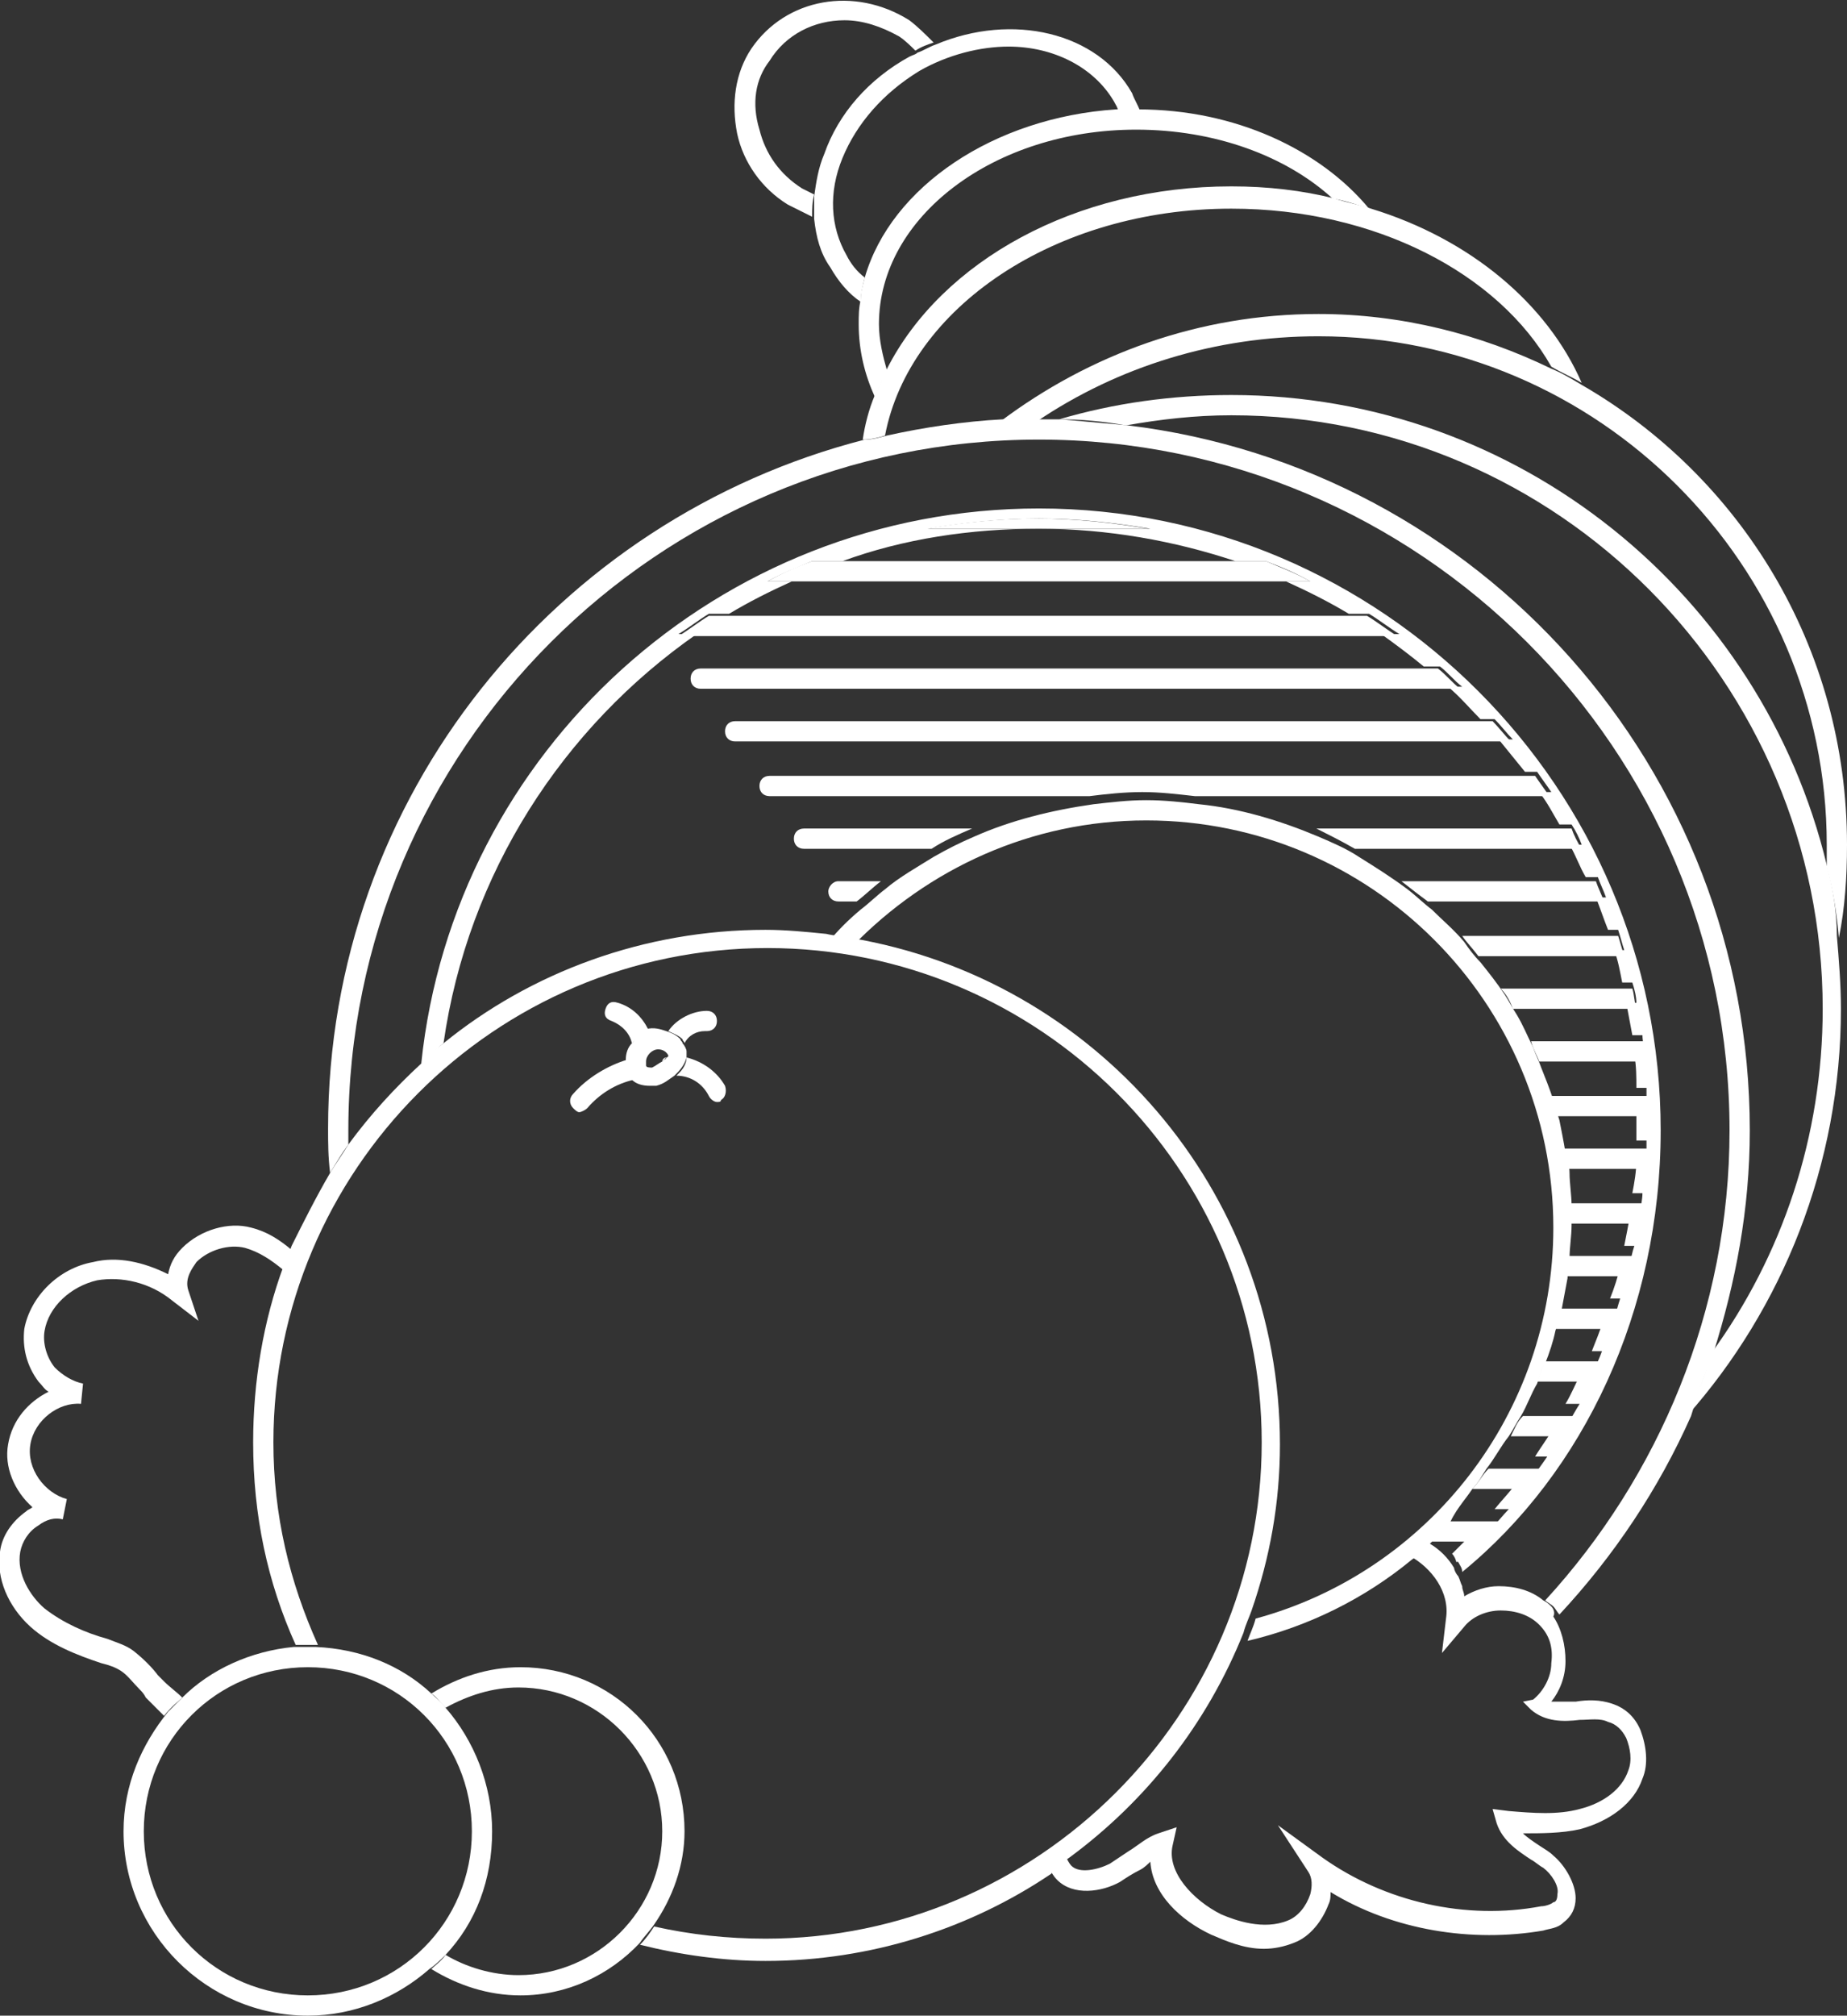 <?xml version="1.0" encoding="utf-8"?>
<!-- Generator: Adobe Illustrator 22.0.1, SVG Export Plug-In . SVG Version: 6.00 Build 0)  -->
<svg version="1.1" id="Layer_1" xmlns="http://www.w3.org/2000/svg" xmlns:xlink="http://www.w3.org/1999/xlink" x="0px" y="0px"
	 viewBox="0 0 91.2 99.5" style="enable-background:new 0 0 91.2 99.5;" xml:space="preserve">
<rect x="0" y="0" width="91.2" height="99.5" fill="#333333" stroke="none"/>
<style type="text/css">
	.st0{fill:none;}
	.st1{fill:none;}
</style>
<g fill="#FFFFFF">
	<path class="st0" d="M9.7,62.2c-0.2,0.2-0.6,0.8-0.4,1.4l0.5,1.5l-1.3-1c-1.1-0.9-2.5-1.2-3.7-1c-1.3,0.3-2.4,1.3-2.6,2.5
		c-0.1,0.6,0.1,1.3,0.5,1.8c0.4,0.5,0.8,0.8,1.4,0.8l-0.1,1c-1.2-0.1-2.4,0.9-2.5,2c-0.2,1.2,0.7,2.4,1.8,2.7l-0.2,1
		c-0.4-0.1-0.8,0-1.2,0.3C1.4,75.5,1.1,76,1,76.6c-0.2,1.1,0.5,2.2,1.2,2.8c0.9,0.8,2,1.2,3.1,1.5c0.5,0.2,0.9,0.3,1.3,0.6
		c0.5,0.3,0.8,0.7,1.2,1.2c0.1,0.1,0.2,0.2,0.3,0.3c0.3,0.3,0.6,0.6,0.9,0.8c1.5-1.4,3.4-2.3,5.5-2.5c-1.3-3.1-2.1-6.5-2.1-10
		c0-3.1,0.5-6,1.5-8.7c-0.6-0.5-1.2-1-1.9-1.1C11.3,61.2,10.3,61.5,9.7,62.2z"/>
	<path class="st1" d="M44.4,1.8C43.6,1.3,42.6,1,41.7,1c-1.5,0-2.9,0.7-3.7,2c-0.6,1-0.8,2.2-0.6,3.4c0.3,1.2,1,2.2,2.1,2.9
		c0.2,0.1,0.4,0.2,0.6,0.3c0.1-0.7,0.2-1.4,0.5-2.1c0.7-1.9,2.3-3.6,4.2-4.8c0.1-0.1,0.2-0.1,0.4-0.2C45,2.3,44.7,2,44.4,1.8z"/>
	<path d="M40.2,9.6c-0.2-0.1-0.4-0.2-0.6-0.3c-1.1-0.7-1.8-1.7-2.1-2.9C37.1,5.1,37.3,3.9,38,3c0.8-1.3,2.2-2,3.7-2
		c0.9,0,1.8,0.3,2.7,0.8C44.7,2,45,2.3,45.2,2.5c0.3-0.2,0.6-0.3,0.9-0.4c-0.4-0.4-0.8-0.8-1.2-1.1c-2.7-1.7-6.1-1.1-7.8,1.4
		c-0.8,1.2-1,2.7-0.7,4.2c0.3,1.4,1.2,2.7,2.5,3.5c0.4,0.2,0.8,0.4,1.2,0.6C40.1,10.3,40.1,10,40.2,9.6z"/>
	<path class="st1" d="M49.8,2.3c-1.5,0-3,0.4-4.4,1.2c-1.8,1-3.1,2.5-3.8,4.3c-0.7,1.7-0.6,3.4,0.2,4.8c0.2,0.4,0.6,0.8,0.9,1.1
		c1.3-4.5,6.3-8,12.5-8.3C55.1,5.3,55.1,5.2,55,5C54,3.3,52,2.3,49.8,2.3z"/>
	<path d="M42.7,13.7c-0.4-0.3-0.7-0.7-0.9-1.1c-0.8-1.4-0.9-3.1-0.2-4.8c0.7-1.7,2-3.2,3.8-4.3c1.4-0.8,3-1.2,4.4-1.2
		C52,2.3,54,3.3,55,5c0.1,0.2,0.2,0.3,0.2,0.5c0.3,0,0.6,0,0.9,0c0.1,0,0.1,0,0.2,0c-0.1-0.3-0.3-0.6-0.4-0.9c-1.7-3-5.9-4-9.7-2.4
		c-0.3,0.1-0.6,0.3-0.9,0.4c-0.1,0.1-0.2,0.1-0.4,0.2c-2,1.1-3.5,2.8-4.2,4.8c-0.3,0.7-0.4,1.4-0.5,2.1c0,0.4,0,0.7,0,1.1
		c0.1,0.9,0.3,1.7,0.8,2.4c0.4,0.7,0.9,1.3,1.5,1.7C42.5,14.5,42.6,14.1,42.7,13.7z"/>
	<path class="st1" d="M56.1,6.4c-7,0-12.7,4.3-12.7,9.6c0,0.8,0.1,1.5,0.4,2.3c2.6-5.2,9.3-9,17-9c1.8,0,3.5,0.2,5.1,0.6
		C63.5,7.8,60,6.4,56.1,6.4z"/>
	<path d="M43.8,18.3c-0.2-0.7-0.4-1.5-0.4-2.3c0-5.3,5.7-9.6,12.7-9.6c3.9,0,7.4,1.3,9.7,3.4c0.6,0.1,1.2,0.3,1.8,0.5
		c-2.4-2.9-6.6-4.9-11.4-4.9c-0.1,0-0.1,0-0.2,0c-0.3,0-0.6,0-0.9,0C49.1,5.8,44,9.2,42.7,13.7c-0.1,0.4-0.2,0.7-0.2,1.1
		c-0.1,0.4-0.1,0.8-0.1,1.2c0,1.3,0.3,2.5,0.8,3.6C43.4,19.1,43.6,18.7,43.8,18.3z"/>
	<path class="st1" d="M60.8,10.3c-8.7,0-15.9,4.9-17.1,11.2c1.9-0.4,3.8-0.7,5.7-0.8c4.4-3.3,9.8-5.3,15.7-5.3c4.1,0,8,1,11.5,2.7
		C73.9,13.5,67.8,10.3,60.8,10.3z"/>
	<path d="M43.7,21.5c1.2-6.3,8.4-11.2,17.1-11.2c7.1,0,13.2,3.2,15.8,7.8c0.5,0.3,1,0.5,1.5,0.8c-1.7-3.9-5.5-7.1-10.4-8.6
		c-0.6-0.2-1.2-0.3-1.8-0.5c-1.6-0.4-3.3-0.6-5.1-0.6c-7.7,0-14.3,3.7-17,9c-0.2,0.4-0.4,0.9-0.6,1.3c-0.3,0.7-0.5,1.5-0.6,2.2
		C43,21.7,43.4,21.6,43.7,21.5z"/>
	<path class="st1" d="M52.3,20.7c2.7-0.8,5.5-1.2,8.5-1.2c14.2,0,26.2,9.9,29.4,23.2c0-0.4,0-0.7,0-1.1c0-13.8-11.3-25.1-25.1-25.1
		c-5.1,0-9.9,1.6-13.9,4.2c0,0,0,0,0.1,0C51.6,20.7,52,20.7,52.3,20.7z"/>
	<path d="M78.1,19c-0.5-0.3-1-0.6-1.5-0.8c-3.5-1.7-7.4-2.7-11.5-2.7c-5.9,0-11.3,2-15.7,5.3c0.6,0,1.2,0,1.8,0
		c4-2.7,8.8-4.2,13.9-4.2c13.8,0,25.1,11.3,25.1,25.1c0,0.4,0,0.7,0,1.1c0.3,1.1,0.5,2.3,0.6,3.5c0.3-1.5,0.4-3,0.4-4.6
		C91.2,31.9,85.9,23.5,78.1,19z"/>
	<path class="st1" d="M86.4,55.8c0,3.8-0.6,7.5-1.8,11C88,62,90,56.1,90,49.8c0-16.1-13.1-29.3-29.3-29.3c-1.8,0-3.5,0.2-5.2,0.5
		C72.9,23.1,86.4,37.9,86.4,55.8z"/>
	<path d="M90.2,42.7C87,29.4,75,19.5,60.8,19.5c-2.9,0-5.8,0.4-8.5,1.2c1.1,0,2.2,0.1,3.3,0.3c1.7-0.3,3.4-0.5,5.2-0.5
		C76.9,20.5,90,33.7,90,49.8c0,6.3-2,12.2-5.5,17c-0.3,1.1-0.7,2.1-1.2,3.1c4.7-5.3,7.6-12.4,7.6-20.1c0-1.2-0.1-2.4-0.2-3.6
		C90.7,45,90.5,43.8,90.2,42.7z"/>
	<path class="st1" d="M20.8,52.5c1.6-15.4,14.7-27.4,30.5-27.4C68.2,25.1,82,38.9,82,55.8c0,8.9-3.8,16.9-9.8,22.5
		c0.1,0.2,0.1,0.3,0.1,0.5c0.5-0.3,1.1-0.5,1.7-0.5c0.8,0,1.6,0.2,2.2,0.7c5.7-6.1,9.1-14.2,9.1-23.2c0-18.8-15.3-34.1-34.1-34.1
		c-18.8,0-34.1,15.3-34.1,34.1c0,0.2,0,0.5,0,0.7C18.2,55.1,19.4,53.7,20.8,52.5z"/>
	<path d="M84.6,66.8c1.1-3.5,1.8-7.1,1.8-11c0-17.9-13.4-32.7-30.7-34.8c-1.1-0.1-2.2-0.2-3.3-0.3c-0.3,0-0.7,0-1,0c0,0,0,0-0.1,0
		c-0.6,0-1.2,0-1.8,0c-1.9,0.1-3.9,0.4-5.7,0.8c-0.4,0.1-0.7,0.2-1.1,0.2c-15.2,3.9-26.5,17.6-26.5,34c0,0.7,0,1.4,0.1,2.2
		c0.3-0.5,0.6-1,0.9-1.4c0-0.2,0-0.5,0-0.7c0-18.8,15.3-34.1,34.1-34.1c18.8,0,34.1,15.3,34.1,34.1c0,8.9-3.5,17.1-9.1,23.2
		c0.1,0.1,0.3,0.2,0.4,0.3c0.1,0.1,0.2,0.3,0.3,0.4c2.7-2.9,4.9-6.2,6.5-9.8C83.8,68.9,84.2,67.8,84.6,66.8z"/>
	<path class="st1" d="M75.1,69.9h2.3c0.3-0.5,0.6-1.1,0.8-1.6h-2.3C75.7,68.8,75.4,69.3,75.1,69.9z"/>
	<path class="st1" d="M73.5,72.5h2.3c0.4-0.5,0.7-1.1,1-1.6h-2.3C74.2,71.4,73.9,72,73.5,72.5z"/>
	<path class="st1" d="M76.3,67.2h2.4c0.2-0.5,0.4-1.1,0.6-1.6h-2.5C76.6,66.2,76.5,66.7,76.3,67.2z"/>
	<path class="st1" d="M71.3,75.1h2.5c0.5-0.5,0.9-1.1,1.3-1.6h-2.4C72.3,74.1,71.8,74.6,71.3,75.1z"/>
	<path class="st1" d="M72.1,46.2h7.2c-0.2-0.6-0.4-1.1-0.6-1.6h-8.2C71.1,45.1,71.6,45.6,72.1,46.2z"/>
	<path class="st1" d="M69.3,43.5h9c-0.3-0.6-0.5-1.1-0.8-1.6H66.9C67.7,42.4,68.5,42.9,69.3,43.5z"/>
	<path class="st1" d="M74.1,48.8h6c-0.1-0.5-0.3-1.1-0.4-1.6H73C73.4,47.7,73.8,48.2,74.1,48.8z"/>
	<path class="st1" d="M42.3,44.5h-0.9c-0.3,0-0.5-0.2-0.5-0.5s0.2-0.5,0.5-0.5h2.1c0.8-0.6,1.6-1.1,2.4-1.6h-6.2
		c-0.3,0-0.5-0.2-0.5-0.5c0-0.3,0.2-0.5,0.5-0.5h8.2c1.9-0.8,3.9-1.4,5.9-1.6H38c-0.3,0-0.5-0.2-0.5-0.5c0-0.3,0.2-0.5,0.5-0.5h37.2
		c-0.4-0.6-0.8-1.1-1.3-1.6H36.3c-0.3,0-0.5-0.2-0.5-0.5c0-0.3,0.2-0.5,0.5-0.5H73c-0.5-0.6-1.1-1.1-1.6-1.6H34.6
		c-0.3,0-0.5-0.2-0.5-0.5c0-0.3,0.2-0.5,0.5-0.5h35.6c-0.7-0.6-1.4-1.1-2.1-1.6H34.4C27.8,36,23.1,43.2,21.9,51.6
		c4.4-3.5,9.9-5.6,15.9-5.6c1,0,2,0.1,3,0.2C41.3,45.6,41.8,45,42.3,44.5z"/>
	<path class="st1" d="M64.9,40.9h12c-0.3-0.6-0.7-1.1-1-1.6H59C61.1,39.5,63.1,40.1,64.9,40.9z"/>
	<path class="st1" d="M75.6,51.4h5.1c-0.1-0.5-0.2-1.1-0.3-1.6h-5.6C75,50.3,75.3,50.9,75.6,51.4z"/>
	<path class="st1" d="M77.4,62h2.9c0.1-0.5,0.2-1.1,0.3-1.6h-3.1C77.5,60.9,77.5,61.4,77.4,62z"/>
	<path class="st1" d="M77.5,59.3h3.3c0.1-0.5,0.1-1.1,0.2-1.6h-3.6C77.4,58.2,77.4,58.8,77.5,59.3z"/>
	<path class="st1" d="M77.2,56.7h3.8c0-0.3,0-0.6,0-0.9c0-0.2,0-0.5,0-0.7h-4.1C77,55.6,77.1,56.1,77.2,56.7z"/>
	<path class="st1" d="M76.6,54.1h4.3c0-0.5-0.1-1.1-0.1-1.6H76C76.2,53,76.4,53.5,76.6,54.1z"/>
	<path class="st1" d="M61,27.7c-3-1.1-6.3-1.6-9.7-1.6c-3.4,0-6.7,0.6-9.7,1.6H61z"/>
	<path class="st1" d="M77.3,63c-0.1,0.5-0.2,1.1-0.3,1.6h2.6c0.2-0.5,0.3-1.1,0.5-1.6H77.3z"/>
	<path class="st1" d="M66.6,30.4c-1-0.6-2-1.1-3.1-1.6H39.1c-1.1,0.5-2.1,1-3.1,1.6H66.6z"/>
	<path class="st1" d="M72.9,76.1h-2.4c0.5,0.3,0.9,0.8,1.2,1.2C72.1,77,72.5,76.5,72.9,76.1z"/>
	<path d="M82,55.8c0-16.9-13.8-30.7-30.7-30.7c-15.8,0-28.9,12-30.5,27.4c0.4-0.3,0.7-0.7,1.1-1c1.2-8.4,5.9-15.6,12.5-20.2h-0.9
		c0.5-0.3,1-0.7,1.5-1h1c1-0.6,2-1.1,3.1-1.6h-1.2c0.7-0.4,1.5-0.7,2.2-1h1.5c3-1.1,6.3-1.6,9.7-1.6h-5.5c1.8-0.3,3.6-0.5,5.5-0.5
		c1.9,0,3.7,0.2,5.5,0.5h-5.5c3.4,0,6.7,0.6,9.7,1.6h1.5c0.8,0.3,1.5,0.6,2.2,1h-1.2c1.1,0.5,2.1,1,3.1,1.6h1c0.5,0.3,1,0.7,1.5,1
		h-0.9c0.7,0.5,1.5,1.1,2.1,1.6h0.8c0.4,0.3,0.7,0.7,1.1,1h-0.7c0.6,0.5,1.1,1.1,1.6,1.6h0.7c0.3,0.3,0.6,0.7,0.9,1h-0.7
		c0.4,0.5,0.9,1.1,1.3,1.6h0.6c0.2,0.3,0.5,0.7,0.7,1h-0.6c0.4,0.5,0.7,1.1,1,1.6h0.6c0.2,0.3,0.4,0.7,0.5,1h-0.6
		c0.3,0.5,0.5,1.1,0.8,1.6h0.6c0.1,0.3,0.3,0.7,0.4,1h-0.5c0.2,0.5,0.4,1.1,0.6,1.6h0.5c0.1,0.3,0.2,0.7,0.3,1h-0.5
		c0.2,0.5,0.3,1.1,0.4,1.6h0.5c0.1,0.3,0.2,0.7,0.2,1h-0.5c0.1,0.5,0.2,1.1,0.3,1.6h0.5c0,0.3,0.1,0.7,0.1,1h-0.5
		c0.1,0.5,0.1,1.1,0.1,1.6h0.5c0,0.3,0,0.7,0,1h-0.5c0,0.2,0,0.5,0,0.7c0,0.3,0,0.6,0,0.9h0.5c0,0.3,0,0.7,0,1h-0.5
		c0,0.5-0.1,1.1-0.2,1.6h0.5c0,0.3-0.1,0.7-0.1,1h-0.5c-0.1,0.6-0.2,1.1-0.3,1.6h0.5c-0.1,0.3-0.2,0.7-0.2,1h-0.5
		c-0.1,0.5-0.3,1.1-0.5,1.6h0.5c-0.1,0.3-0.2,0.7-0.3,1h-0.5c-0.2,0.6-0.4,1.1-0.6,1.6h0.5c-0.1,0.3-0.3,0.7-0.4,1h-0.6
		c-0.3,0.6-0.5,1.1-0.8,1.6H78c-0.2,0.3-0.4,0.7-0.6,1h-0.6c-0.3,0.6-0.7,1.1-1,1.6h0.6c-0.2,0.3-0.5,0.7-0.7,1h-0.6
		c-0.4,0.6-0.9,1.1-1.3,1.6h0.7c-0.3,0.3-0.6,0.7-0.9,1h-0.7c-0.4,0.4-0.8,0.8-1.2,1.2c0.1,0.1,0.2,0.3,0.2,0.4H72c0,0,0,0,0,0
		c0.1,0.2,0.2,0.3,0.2,0.5C78.2,72.7,82,64.7,82,55.8z"/>
	<path d="M56.7,26.1c-1.8-0.3-3.6-0.5-5.5-0.5c-1.9,0-3.7,0.2-5.5,0.5h5.5H56.7z"/>
	<path d="M63.5,28.7h1.2c-0.7-0.4-1.5-0.7-2.2-1H61H41.6h-1.5c-0.8,0.3-1.5,0.6-2.2,1h1.2H63.5z"/>
	<path d="M68.1,31.4H69c-0.5-0.3-1-0.7-1.5-1h-1H36h-1c-0.5,0.3-1,0.7-1.5,1h0.9H68.1z"/>
	<path d="M34.6,33c-0.3,0-0.5,0.2-0.5,0.5c0,0.3,0.2,0.5,0.5,0.5h36.8h0.7c-0.4-0.3-0.7-0.7-1.1-1h-0.8H34.6z"/>
	<path d="M36.3,35.6c-0.3,0-0.5,0.2-0.5,0.5c0,0.3,0.2,0.5,0.5,0.5h37.6h0.7c-0.3-0.3-0.6-0.7-0.9-1H73H36.3z"/>
	<path d="M38,38.3c-0.3,0-0.5,0.2-0.5,0.5c0,0.3,0.2,0.5,0.5,0.5h15.8c0.8-0.1,1.7-0.2,2.6-0.2c0.9,0,1.7,0.1,2.6,0.2h16.9h0.6
		c-0.2-0.3-0.5-0.7-0.7-1h-0.6H38z"/>
	<path d="M66.9,41.9h10.6h0.6c-0.2-0.3-0.4-0.7-0.5-1h-0.6h-12C65.6,41.2,66.2,41.5,66.9,41.9z"/>
	<path d="M39.7,40.9c-0.3,0-0.5,0.2-0.5,0.5c0,0.3,0.2,0.5,0.5,0.5H46c0.6-0.4,1.3-0.7,2-1H39.7z"/>
	<path d="M40.9,44c0,0.3,0.2,0.5,0.5,0.5h0.9c0.4-0.3,0.8-0.7,1.2-1h-2.1C41.1,43.5,40.9,43.8,40.9,44z"/>
	<path d="M70.5,44.5h8.2h0.5c-0.1-0.3-0.3-0.7-0.4-1h-0.6h-9C69.7,43.9,70.1,44.2,70.5,44.5z"/>
	<path d="M73,47.2h6.7h0.5c-0.1-0.3-0.2-0.7-0.3-1h-0.5h-7.2C72.4,46.5,72.7,46.8,73,47.2z"/>
	<path d="M74.7,49.8h5.6h0.5c-0.1-0.3-0.1-0.7-0.2-1h-0.5h-6C74.4,49.1,74.6,49.5,74.7,49.8z"/>
	<path d="M76,52.4h4.8h0.5c0-0.3-0.1-0.7-0.1-1h-0.5h-5.1C75.7,51.8,75.9,52.1,76,52.4z"/>
	<path d="M76.8,55.1h4.1h0.5c0-0.3,0-0.7,0-1h-0.5h-4.3C76.7,54.4,76.8,54.7,76.8,55.1z"/>
	<path d="M77.3,57.7h3.6h0.5c0-0.3,0-0.7,0-1h-0.5h-3.8C77.2,57,77.3,57.4,77.3,57.7z"/>
	<path d="M77.5,60.2c0,0.1,0,0.1,0,0.2h3.1h0.5c0-0.3,0.1-0.7,0.1-1h-0.5h-3.3C77.5,59.6,77.5,59.9,77.5,60.2z"/>
	<path d="M77.4,62c0,0.3-0.1,0.7-0.1,1h2.8h0.5c0.1-0.3,0.2-0.7,0.2-1h-0.5H77.4z"/>
	<path d="M77,64.6c-0.1,0.3-0.2,0.7-0.3,1h2.5h0.5c0.1-0.3,0.2-0.7,0.3-1h-0.5H77z"/>
	<path d="M75.9,68.2h2.3h0.6c0.1-0.3,0.3-0.7,0.4-1h-0.5h-2.4C76.1,67.6,76,67.9,75.9,68.2z"/>
	<path d="M74.6,70.9h2.3h0.6c0.2-0.3,0.4-0.7,0.6-1h-0.6h-2.3C74.9,70.2,74.8,70.5,74.6,70.9z"/>
	<path d="M72.7,73.5h2.4h0.6c0.2-0.3,0.5-0.7,0.7-1h-0.6h-2.3C73.2,72.8,73,73.2,72.7,73.5z"/>
	<path d="M73.6,76.1c0.3-0.3,0.6-0.7,0.9-1h-0.7h-2.5c-0.3,0.3-0.6,0.6-1,0.9c0.1,0,0.1,0.1,0.2,0.1h2.4H73.6z"/>
	<path d="M71.9,77.8C71.9,77.8,71.9,77.8,71.9,77.8C71.9,77.8,72,77.8,71.9,77.8L71.9,77.8z"/>
	<path class="st1" d="M61.4,80.6c-1.8,4.5-4.8,8.3-8.6,11.1c0,0.2,0.1,0.3,0.3,0.5c0.5,0.5,1.3,0.3,1.9-0.1c0.3-0.2,0.6-0.4,0.9-0.6
		c0.5-0.3,0.9-0.7,1.5-0.9l0.9-0.3L58,91.3c-0.4,1.4,0.9,2.8,2.4,3.4c0.7,0.3,2.1,0.9,3.3,0.3c0.5-0.2,1-0.7,1.1-1.3
		c0.1-0.4,0.1-0.8-0.1-1.1l-1.5-2.3l2.2,1.6c3.1,2.2,7.1,3.1,10.8,2.4c0.2,0,0.4-0.1,0.6-0.2c0.1-0.1,0.2-0.2,0.2-0.4
		c0-0.4-0.3-1-0.7-1.3c-0.2-0.1-0.4-0.3-0.6-0.4c-0.7-0.4-1.4-1-1.7-1.8l-0.2-0.7l0.8,0.1c1.2,0.1,2.4,0.2,3.5-0.1
		c1.2-0.3,2.1-1,2.4-1.9c0.2-0.5,0.2-1.1-0.1-1.6c-0.2-0.4-0.5-0.7-0.9-0.8c-0.4-0.1-0.9-0.1-1.4-0.1c-0.8,0-1.7,0.1-2.4-0.5
		L75.2,84l0.5-0.4c0.5-0.4,0.8-1.1,0.9-1.8c0-0.7-0.2-1.4-0.6-1.9c-0.5-0.5-1.1-0.7-1.9-0.7c-0.7,0-1.4,0.3-1.8,0.8l-1.1,1.3
		l0.2-1.7c0.2-1.3-0.7-2.4-1.8-3.1C67.2,78.5,64.4,79.9,61.4,80.6z"/>
	<path d="M76.6,79.3c-0.1-0.1-0.2-0.2-0.4-0.3c-0.6-0.5-1.4-0.7-2.2-0.7c-0.6,0-1.2,0.2-1.7,0.5c0-0.2-0.1-0.3-0.1-0.5
		c-0.1-0.2-0.1-0.3-0.2-0.5c0,0,0,0,0,0c-0.1-0.1-0.2-0.3-0.2-0.4c-0.3-0.5-0.7-0.9-1.2-1.2c-0.1,0-0.1-0.1-0.2-0.1
		c-0.3,0.2-0.5,0.5-0.8,0.7c1.1,0.6,2,1.8,1.8,3.1l-0.2,1.7l1.1-1.3c0.4-0.5,1.1-0.8,1.8-0.8c0.7,0,1.4,0.2,1.9,0.7
		c0.5,0.5,0.7,1.1,0.6,1.9c0,0.7-0.4,1.4-0.9,1.8L75.2,84l0.4,0.4c0.7,0.6,1.6,0.6,2.4,0.5c0.5,0,1-0.1,1.4,0.1
		c0.4,0.1,0.7,0.4,0.9,0.8c0.2,0.5,0.3,1.1,0.1,1.6c-0.3,0.9-1.2,1.6-2.4,1.9c-1.1,0.3-2.3,0.2-3.5,0.1l-0.8-0.1l0.2,0.7
		c0.3,0.9,1.1,1.4,1.7,1.8c0.2,0.1,0.4,0.3,0.6,0.4c0.4,0.3,0.8,0.9,0.7,1.3c0,0.3-0.1,0.4-0.2,0.4c-0.1,0.1-0.4,0.2-0.6,0.2
		c-3.7,0.7-7.7-0.2-10.8-2.4l-2.2-1.6l1.5,2.3c0.2,0.3,0.2,0.7,0.1,1.1c-0.2,0.6-0.6,1.1-1.1,1.3c-1.2,0.5-2.6,0-3.3-0.3
		c-1.4-0.7-2.7-2.1-2.4-3.4l0.2-0.9l-0.9,0.3c-0.6,0.2-1,0.6-1.5,0.9c-0.3,0.2-0.6,0.4-0.9,0.6c-0.6,0.3-1.5,0.5-1.9,0.1
		c-0.1-0.1-0.2-0.3-0.3-0.5c-0.3,0.2-0.6,0.4-0.8,0.6c0.1,0.2,0.2,0.4,0.4,0.6c0.8,0.8,2.2,0.6,3.1,0.1c0.3-0.2,0.6-0.4,1-0.6
		c0.2-0.1,0.4-0.3,0.5-0.4c0.1,1.6,1.5,2.9,3,3.6c0.7,0.3,1.6,0.7,2.6,0.7c0.5,0,1-0.1,1.5-0.3c0.8-0.3,1.4-1.1,1.7-1.9
		c0.1-0.2,0.1-0.4,0.1-0.6c3.1,1.9,7,2.5,10.5,1.9c0.3-0.1,0.7-0.1,1-0.4c0.4-0.3,0.6-0.7,0.6-1.2c0-0.7-0.5-1.6-1.1-2.1
		c-0.2-0.2-0.4-0.3-0.7-0.5c-0.3-0.2-0.6-0.4-0.8-0.6c0.9,0,1.9,0,2.8-0.2c1.5-0.4,2.7-1.3,3.1-2.5c0.3-0.7,0.2-1.6-0.1-2.4
		c-0.3-0.7-0.8-1.1-1.4-1.3c-0.6-0.2-1.2-0.2-1.8-0.1c-0.4,0-0.8,0-1.2,0c0.4-0.5,0.7-1.2,0.7-2c0-0.8-0.2-1.6-0.6-2.2
		C76.8,79.6,76.7,79.4,76.6,79.3z"/>
	<path d="M9,83.8c-0.3-0.3-0.6-0.5-0.9-0.8c-0.1-0.1-0.2-0.2-0.3-0.3c-0.3-0.4-0.7-0.8-1.2-1.2c-0.4-0.3-0.8-0.4-1.3-0.6
		c-1.1-0.3-2.2-0.8-3.1-1.5c-0.7-0.6-1.4-1.7-1.2-2.8c0.1-0.5,0.4-1,0.9-1.3C2.3,75,2.7,74.9,3.1,75l0.2-1c-1.1-0.3-2-1.5-1.8-2.7
		c0.2-1.2,1.4-2.1,2.5-2l0.1-1c-0.5-0.1-1-0.4-1.4-0.8c-0.4-0.5-0.6-1.2-0.5-1.8c0.2-1.2,1.3-2.2,2.6-2.5c1.2-0.2,2.6,0.1,3.7,1
		l1.3,1l-0.5-1.5c-0.2-0.6,0.2-1.1,0.4-1.4c0.6-0.6,1.6-0.9,2.4-0.7c0.7,0.2,1.3,0.6,1.9,1.1c0.1-0.3,0.3-0.7,0.4-1
		c-0.6-0.5-1.2-0.9-2-1.1c-1.1-0.3-2.5,0.1-3.4,1c-0.4,0.4-0.6,0.8-0.7,1.3c-1.2-0.6-2.5-0.9-3.7-0.6c-1.7,0.3-3.1,1.7-3.4,3.3
		c-0.1,0.9,0.1,1.8,0.7,2.6c0.2,0.2,0.3,0.4,0.5,0.5c-1,0.5-1.8,1.4-2,2.6c-0.2,1.1,0.3,2.3,1.2,3.1c-0.1,0.1-0.2,0.1-0.3,0.2
		c-0.7,0.5-1.2,1.2-1.3,2c-0.2,1.3,0.4,2.7,1.5,3.7c1,0.9,2.3,1.4,3.5,1.8c0.4,0.1,0.7,0.2,1,0.4c0.3,0.2,0.6,0.6,0.9,0.9
		c0.1,0.1,0.2,0.2,0.3,0.4c0.3,0.3,0.6,0.6,0.9,0.9C8.5,84.2,8.8,84,9,83.8z"/>
	<path class="st1" d="M76.5,60.2c0-11.1-9-20.1-20.1-20.1c-5.7,0-10.8,2.4-14.5,6.2c12,2,21.2,12.4,21.2,25c0,2.9-0.5,5.6-1.4,8.2
		C70.3,77.2,76.5,69.4,76.5,60.2z"/>
	<path d="M72.7,73.5c0.3-0.3,0.5-0.7,0.7-1c0.4-0.5,0.7-1.1,1.1-1.6c0.2-0.3,0.4-0.7,0.6-1c0.3-0.5,0.5-1.1,0.8-1.6
		c0.1-0.3,0.2-0.7,0.4-1c0.2-0.5,0.4-1.1,0.5-1.6c0.1-0.3,0.2-0.7,0.3-1c0.1-0.5,0.2-1.1,0.3-1.6c0-0.3,0.1-0.7,0.1-1
		c0-0.5,0.1-1.1,0.1-1.6c0-0.1,0-0.1,0-0.2c0-0.3,0-0.6,0-0.8c0-0.5-0.1-1.1-0.1-1.6c0-0.3-0.1-0.7-0.2-1c-0.1-0.6-0.2-1.1-0.3-1.6
		c-0.1-0.3-0.2-0.7-0.3-1c-0.2-0.6-0.4-1.1-0.6-1.6c-0.1-0.3-0.3-0.7-0.4-1c-0.3-0.6-0.5-1.1-0.8-1.6c-0.2-0.3-0.4-0.7-0.6-1
		c-0.4-0.6-0.8-1.1-1.2-1.6c-0.3-0.3-0.6-0.7-0.8-1c-0.5-0.6-1.1-1.1-1.6-1.6c-0.4-0.3-0.8-0.7-1.2-1c-0.8-0.6-1.6-1.1-2.4-1.6
		c-0.6-0.4-1.3-0.7-2-1c-1.9-0.8-3.9-1.4-5.9-1.6c-0.8-0.1-1.7-0.2-2.6-0.2c-0.9,0-1.7,0.1-2.6,0.2c-2.1,0.3-4.1,0.8-5.9,1.6
		c-0.7,0.3-1.3,0.6-2,1c-0.8,0.5-1.7,1-2.4,1.6c-0.4,0.3-0.8,0.7-1.2,1c-0.6,0.5-1.1,1-1.6,1.6c0.4,0,0.8,0.1,1.2,0.2
		c3.7-3.8,8.8-6.2,14.5-6.2c11.1,0,20.1,9,20.1,20.1c0,9.2-6.2,17-14.7,19.3c-0.1,0.4-0.3,0.8-0.4,1.1c3-0.7,5.8-2.1,8.1-4
		c0.3-0.2,0.5-0.4,0.8-0.7c0.3-0.3,0.7-0.6,1-0.9C71.8,74.6,72.3,74.1,72.7,73.5z"/>
	<path class="st1" d="M25.6,82.3c4.5,0,8.1,3.6,8.1,8.1c0,1.7-0.5,3.3-1.5,4.6c1.8,0.4,3.6,0.6,5.5,0.6c13.4,0,24.4-10.9,24.4-24.4
		S51.2,46.9,37.8,46.9c-13.4,0-24.4,10.9-24.4,24.4c0,3.6,0.8,6.9,2.2,10c2.2,0.1,4.1,0.9,5.7,2.3C22.5,82.8,24,82.3,25.6,82.3z
		 M28.2,54c0.7-0.8,1.7-1.4,2.7-1.7c0,0,0-0.1,0-0.1c0-0.3,0.2-0.5,0.3-0.8c0,0,0,0,0,0c-0.2-0.5-0.6-0.9-1-1.1
		c-0.3-0.1-0.4-0.4-0.3-0.6c0.1-0.3,0.4-0.4,0.6-0.3c0.6,0.2,1.2,0.7,1.5,1.3c0,0,0,0,0,0c0.3-0.1,0.7,0,1,0.1
		c0.4-0.6,1.1-1.1,1.9-1c0.3,0,0.5,0.2,0.5,0.5c0,0.3-0.2,0.5-0.5,0.5c0,0,0,0-0.1,0c-0.4,0-0.8,0.3-1,0.6c0.1,0.1,0.2,0.3,0.2,0.4
		c0,0.1,0,0.2,0,0.3c0.8,0.2,1.5,0.7,1.9,1.4c0.1,0.2,0,0.5-0.2,0.7c-0.1,0-0.2,0.1-0.2,0.1c-0.2,0-0.3-0.1-0.4-0.3
		c-0.3-0.6-1-1-1.6-1c-0.2,0.2-0.5,0.4-0.9,0.5c-0.1,0-0.2,0-0.3,0c-0.3,0-0.7-0.1-0.9-0.3c0,0,0,0,0,0c-0.9,0.2-1.7,0.7-2.3,1.4
		c-0.1,0.1-0.2,0.2-0.4,0.2c-0.1,0-0.2,0-0.3-0.1C28.1,54.6,28,54.2,28.2,54z"/>
	<path class="st1" d="M31.9,52.4c0,0.1,0,0.1,0,0.2c0,0,0.2,0.1,0.3,0.1c0.2,0,0.3-0.2,0.5-0.3c0.1-0.1,0.1-0.2,0.2-0.2
		C33,52.1,33,52,33,52c-0.1-0.1-0.3-0.2-0.5-0.3c0,0,0,0,0,0C32.2,51.8,31.9,52.1,31.9,52.4z"/>
	<path d="M52.8,91.7c3.8-2.8,6.8-6.6,8.6-11.1c0.1-0.4,0.3-0.8,0.4-1.1c0.9-2.6,1.4-5.3,1.4-8.2c0-12.6-9.2-23-21.2-25
		c-0.4-0.1-0.8-0.1-1.2-0.2c-1-0.1-2-0.2-3-0.2c-6,0-11.6,2.1-15.9,5.6c-0.4,0.3-0.8,0.6-1.1,1c-1.3,1.2-2.5,2.5-3.6,4
		c-0.3,0.5-0.6,0.9-0.9,1.4c-0.7,1.2-1.3,2.4-1.9,3.6c-0.1,0.3-0.3,0.7-0.4,1c-1,2.7-1.5,5.7-1.5,8.7c0,3.6,0.7,6.9,2.1,10
		c0.2,0,0.5,0,0.7,0c0.1,0,0.2,0,0.4,0c-1.4-3.1-2.2-6.4-2.2-10c0-13.4,10.9-24.4,24.4-24.4c13.4,0,24.4,10.9,24.4,24.4
		S51.2,95.7,37.8,95.7c-1.9,0-3.7-0.2-5.5-0.6c-0.2,0.3-0.4,0.6-0.7,0.9c2,0.5,4.1,0.8,6.2,0.8c5.2,0,10.1-1.6,14.1-4.3
		C52.2,92.1,52.5,91.9,52.8,91.7z"/>
	<path class="st1" d="M24.3,90.4c0,2.3-0.9,4.5-2.3,6.1c1.1,0.6,2.3,1,3.6,1c3.9,0,7.1-3.2,7.1-7.1c0-3.9-3.2-7.1-7.1-7.1
		c-1.3,0-2.6,0.4-3.6,1C23.5,85.9,24.3,88,24.3,90.4z"/>
	<path d="M32.3,95c0.9-1.3,1.5-2.9,1.5-4.6c0-4.5-3.6-8.1-8.1-8.1c-1.6,0-3.1,0.5-4.4,1.3c0.3,0.2,0.5,0.5,0.7,0.7
		c1.1-0.6,2.3-1,3.6-1c3.9,0,7.1,3.2,7.1,7.1c0,3.9-3.2,7.1-7.1,7.1c-1.3,0-2.6-0.4-3.6-1c-0.2,0.3-0.5,0.5-0.7,0.7
		c1.3,0.8,2.8,1.3,4.4,1.3c2.3,0,4.4-1,5.9-2.6C31.8,95.6,32.1,95.3,32.3,95z"/>
	<ellipse transform="matrix(0.381 -0.925 0.925 0.381 -74.136 70.06)" class="st1" cx="15.2" cy="90.4" rx="8.1" ry="8.1"/>
	<path d="M22,96.5c1.5-1.6,2.3-3.7,2.3-6.1c0-2.3-0.9-4.5-2.3-6.1c-0.2-0.3-0.5-0.5-0.7-0.7c-1.5-1.4-3.5-2.2-5.7-2.3
		c-0.1,0-0.2,0-0.4,0c-0.2,0-0.5,0-0.7,0c-2.1,0.2-4.1,1.1-5.5,2.5c-0.2,0.2-0.5,0.5-0.7,0.7c-1.3,1.6-2.2,3.6-2.2,5.9
		c0,5,4.1,9.1,9.1,9.1c2.3,0,4.4-0.9,6-2.3C21.5,97,21.8,96.7,22,96.5z M7.1,90.4c0-4.5,3.6-8.1,8.1-8.1s8.1,3.6,8.1,8.1
		c0,4.5-3.6,8.1-8.1,8.1S7.1,94.9,7.1,90.4z"/>
	<path d="M32.7,52.4c0,0,0.1-0.1,0.1-0.1c0,0,0.1-0.1,0.1-0.1C32.8,52.2,32.7,52.3,32.7,52.4z"/>
	<path d="M33.5,53c0,0-0.1,0.1-0.1,0.1c0.7,0,1.3,0.4,1.6,1c0.1,0.2,0.3,0.3,0.4,0.3c0.1,0,0.2,0,0.2-0.1c0.2-0.1,0.3-0.4,0.2-0.7
		c-0.4-0.7-1.1-1.2-1.9-1.4C33.9,52.6,33.6,52.9,33.5,53z"/>
	<path d="M28.6,54.9c0.1,0,0.3-0.1,0.4-0.2c0.6-0.7,1.4-1.2,2.3-1.4c0,0,0,0,0,0c-0.1-0.1-0.1-0.2-0.2-0.3c-0.1-0.2-0.1-0.4-0.1-0.7
		c-1,0.3-2,0.9-2.7,1.7c-0.2,0.2-0.2,0.5,0,0.7C28.4,54.8,28.5,54.9,28.6,54.9z"/>
	<path d="M31.7,51.1c0.1-0.1,0.2-0.2,0.3-0.3c-0.3-0.6-0.8-1.1-1.5-1.3c-0.3-0.1-0.5,0-0.6,0.3c-0.1,0.3,0,0.5,0.3,0.6
		c0.5,0.2,0.9,0.6,1,1.1c0,0,0,0,0,0C31.4,51.3,31.5,51.2,31.7,51.1z"/>
	<path d="M33.8,51.5c0.2-0.4,0.6-0.6,1-0.6c0,0,0,0,0.1,0c0.3,0,0.5-0.2,0.5-0.5c0-0.3-0.2-0.5-0.5-0.5c-0.7,0-1.5,0.4-1.9,1
		c0.2,0.1,0.5,0.2,0.7,0.4C33.7,51.4,33.8,51.4,33.8,51.5z"/>
	<path d="M31,53c0.1,0.1,0.1,0.2,0.2,0.3c0.2,0.2,0.5,0.3,0.9,0.3c0.1,0,0.2,0,0.3,0c0.4-0.1,0.6-0.3,0.9-0.5c0,0,0.1-0.1,0.1-0.1
		c0.1-0.1,0.4-0.4,0.5-0.8c0-0.1,0-0.2,0-0.3c0-0.1-0.1-0.3-0.2-0.4c0-0.1-0.1-0.1-0.1-0.2c-0.2-0.2-0.4-0.3-0.7-0.4
		c-0.3-0.1-0.6-0.2-1-0.1c0,0,0,0,0,0c-0.2,0-0.3,0.1-0.3,0.3c-0.2,0.1-0.3,0.3-0.4,0.4c-0.2,0.2-0.3,0.5-0.3,0.8c0,0,0,0.1,0,0.1
		C30.9,52.6,30.9,52.8,31,53z M32.5,51.8C32.5,51.8,32.5,51.8,32.5,51.8c0.2,0,0.4,0.1,0.5,0.3c0,0,0,0.1-0.1,0.1c0,0,0,0.1-0.1,0.1
		c0,0-0.1,0.1-0.1,0.1c-0.2,0.1-0.3,0.2-0.5,0.3c-0.1,0-0.3,0-0.3-0.1c0,0,0-0.1,0-0.2C31.9,52.1,32.2,51.8,32.5,51.8z"/>
</g>
<g>
</g>
<g>
</g>
<g>
</g>
<g>
</g>
<g>
</g>
<g>
</g>
<g>
</g>
<g>
</g>
<g>
</g>
<g>
</g>
<g>
</g>
<g>
</g>
<g>
</g>
<g>
</g>
<g>
</g>
</svg>
